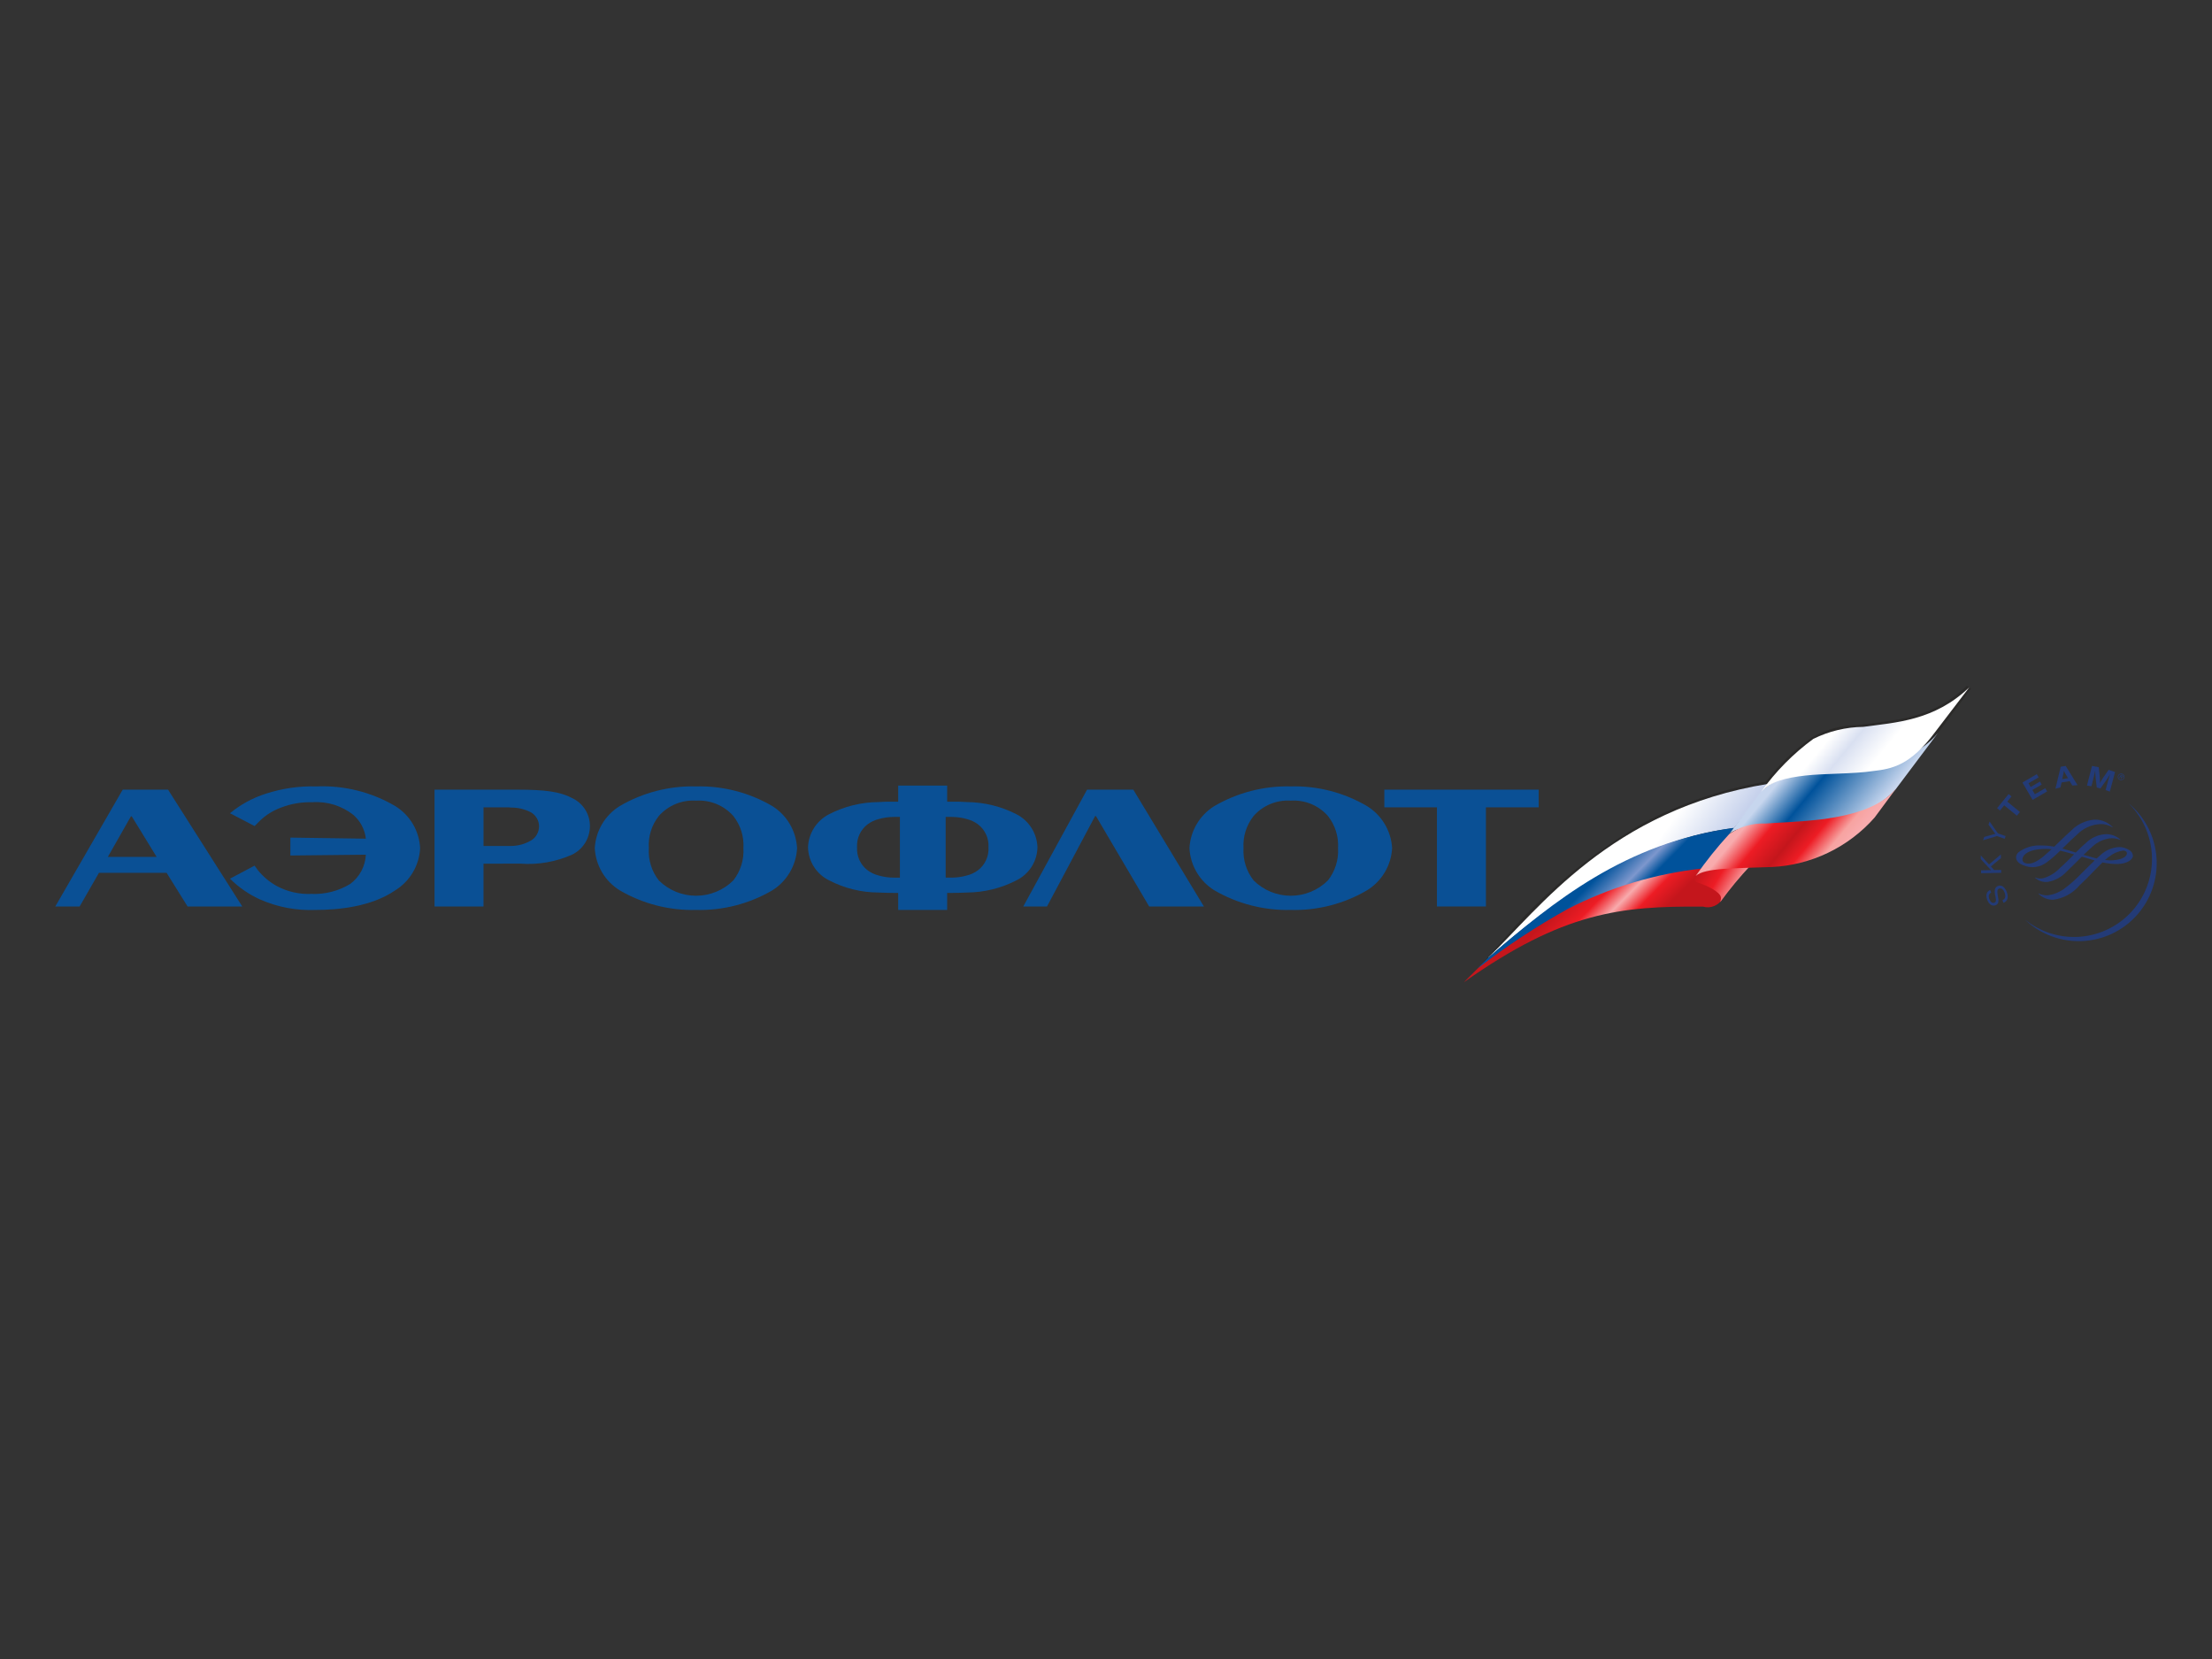 <svg fill="none" height="150" viewBox="0 0 200 150" width="200" xmlns="http://www.w3.org/2000/svg" xmlns:xlink="http://www.w3.org/1999/xlink"><rect x="0" y="0" width="200" height="150" fill="#333333" stroke="none"/><linearGradient id="a" gradientUnits="userSpaceOnUse" x1="142.276" x2="147.19" y1="80.693" y2="85.544"><stop offset="0" stop-color="#c4161c"/><stop offset=".3" stop-color="#ed1c24"/><stop offset=".53" stop-color="#f8abad"/><stop offset=".75" stop-color="#ed1c24"/><stop offset="1" stop-color="#c4161c"/></linearGradient><linearGradient id="b" gradientUnits="userSpaceOnUse" x1="142.018" x2="152.487" y1="74.938" y2="82.545"><stop offset="0" stop-color="#fff"/><stop offset=".34" stop-color="#fff"/><stop offset=".54" stop-color="#fff"/><stop offset=".91" stop-color="#c7d2ec"/><stop offset="1" stop-color="#c7d2ec"/></linearGradient><linearGradient id="c" gradientUnits="userSpaceOnUse" x1="143.219" x2="148.087" y1="79.235" y2="84.041"><stop offset="0" stop-color="#00529b"/><stop offset=".13" stop-color="#00529b"/><stop offset=".46" stop-color="#7d97cd"/><stop offset=".64" stop-color="#00529b"/><stop offset=".92" stop-color="#00529b"/><stop offset="1" stop-color="#00529b"/></linearGradient><linearGradient id="d" gradientUnits="userSpaceOnUse" x1="153.962" x2="157.391" y1="78.097" y2="80.151"><stop offset="0" stop-color="#c4161c"/><stop offset=".46" stop-color="#ed1c24"/><stop offset="1" stop-color="#f8abad"/></linearGradient><linearGradient id="e" gradientUnits="userSpaceOnUse" x1="162.279" x2="169.61" y1="67.875" y2="73.97"><stop offset="0" stop-color="#c7d6ee"/><stop offset=".07" stop-color="#c7d6ee"/><stop offset=".37" stop-color="#00529b"/><stop offset=".95" stop-color="#c7d6ee"/><stop offset="1" stop-color="#c7d6ee"/></linearGradient><linearGradient id="f" gradientUnits="userSpaceOnUse" x1="165.561" x2="172.081" y1="64.299" y2="69.718"><stop offset="0" stop-color="#fff"/><stop offset=".17" stop-color="#fff"/><stop offset=".39" stop-color="#d9e0f1"/><stop offset=".7" stop-color="#fff"/><stop offset="1" stop-color="#fff"/></linearGradient><linearGradient id="g" gradientUnits="userSpaceOnUse" x1="159.047" x2="165.668" y1="72.399" y2="77.904"><stop offset="0" stop-color="#f8abad"/><stop offset=".06" stop-color="#f8abad"/><stop offset=".28" stop-color="#ed1c24"/><stop offset=".52" stop-color="#c4161c"/><stop offset=".69" stop-color="#ed1c24"/><stop offset=".89" stop-color="#f7a3a1"/><stop offset="1" stop-color="#f8abad"/></linearGradient><clipPath id="h"><path d="m5 62h190v26.821h-190z"/></clipPath><g clip-path="url(#h)" clip-rule="evenodd" fill-rule="evenodd"><path d="m174.74 66.063c-2.143 2.841-3.625 3.25-5.466 3.456l-.742.066-2.505.133-2.887.204c-.976.065-1.931.318-2.81.746 1.073-1.37 2.316-2.599 3.697-3.659 1.193-.607 2.502-.953 3.839-1.016l.592-.068h.074l.815-.066c2.632-.159 5.178-1.001 7.387-2.442-.888 1.22-1.994 2.645-1.994 2.645zm-17.209 7.378s-.811 1.085-.966 1.222c-2.745.387-5.427 1.139-7.974 2.236-3.845 1.764-7.445 4.018-10.711 6.705 3.091-3.417 6.707-6.32 10.711-8.6 3.339-1.826 6.959-3.085 10.711-3.726-.296.268-1.771 2.162-1.771 2.162zm20.306-11.441c-2.803 2.706-5.829 3.047-8.563 3.385l-1.345.165c-1.447.019-2.865.406-4.121 1.125-1.579 1.109-2.975 2.456-4.141 3.994-3.867.645-7.606 1.904-11.076 3.728-4.509 2.613-8.572 5.928-12.037 9.82l-2.733 3.115.514-.139c4.2-3.991 9.013-7.282 14.256-9.747 2.586-1.216 5.356-1.994 8.197-2.305h.077l2.877-3.659c1.008-.732 2.228-1.113 3.474-1.083l2.884-.202 2.432-.135.815-.07c1.918-.274 3.542-.678 5.834-3.66l3.028-4.063z" fill="#2b2a29"/><path d="m134.119 87.057c8.783-6.228 13.44-8.666 23.852-8.803l-2.216 2.98c-.167.307-.433.548-.755.682-.323.135-.681.156-1.017.059-7.461-.061-12.627.478-21.639 6.845z" fill="url(#a)"/><path d="m134.589 86.549c0 .014-.005.026-.007.04 8.577-7.567 15.868-10.981 22.183-11.713.587-.676 2.537-3.19 3.125-4.005-14.265 2.29-20.814 11.398-25.301 15.679z" fill="url(#b)"/><path d="m134.557 86.586c-.114.106-.402.431-.674.679-.088.083-.17.173-.246.268 2.567-1.99 5.283-3.78 8.123-5.357 3.794-1.946 7.911-3.184 12.149-3.652 1.013-1.176 1.966-2.402 2.856-3.674-9.828 1.355-16.296 6.656-22.208 11.736z" fill="url(#c)"/><path d="m155.531 81.571c.077-.337.303-.611-.735-1.216-1.331-.748-1.773-.411-1.479-1.155.224-.607 2.957-1.693 5.022-1.016-1.006 1.069-1.943 2.2-2.808 3.386z" fill="url(#d)"/><path d="m163.293 69.991c-2.073.205-3.327.742-4.138 1.694l-2.77 3.68c.661-.542 2.472-.839 4.47-.839h.512c.296 0 .593-.066.886-.066 2.88-.065 6.795-.474 9.161-3.116l3.436-4.577.381-.516c-3.028 3.791-9.798 3.398-11.938 3.739z" fill="url(#e)"/><path d="m168.458 65.722c-1.565.019-3.105.391-4.507 1.087-1.817 1.333-3.41 2.947-4.719 4.781.889-.947 2.214-1.26 3.983-1.466 1.779-.202 4.287-.133 6.132-.407 1.768-.198 3.397-.54 5.613-3.519l3.103-4.061c-3.177 3.043-6.649 3.178-9.605 3.585z" fill="url(#f)"/><path d="m164.914 74.054c-2.142.272-4.584.342-5.317.407-1.157-.048-2.299.286-3.249.949-1.096 1.193-2.108 2.46-3.031 3.791.813-.746 3.548-.677 6.874-.809 1.77-.085 3.506-.524 5.104-1.292s3.026-1.849 4.198-3.179l2.016-2.724c-1.329 1.692-3.712 2.452-6.595 2.858z" fill="url(#g)"/><path d="m94.664 81.961 4.351-8.172h.079l4.809 8.172h4.948l-6.384-10.563h-4.18l-5.767 10.563z" fill="#0a5095"/><path d="m26.254 77.351 6.825-.073c-.025.519-.165 1.025-.41 1.483s-.589.855-1.007 1.163c-1.055.641-2.277.954-3.51.899-1.078.048-2.148-.193-3.102-.697-.662-.363-1.247-.85-1.724-1.434l-.307-.425-2.225 1.178c.791.791 1.719 1.431 2.74 1.889 1.573.69 3.284 1.011 5.0.938 1.958 0 5.006-.256 7.211-1.779.653-.406 1.198-.964 1.588-1.626.39-.662.614-1.41.652-2.177-.037-.768-.26-1.516-.65-2.178-.39-.663-.936-1.22-1.59-1.625-2.161-1.273-4.646-1.893-7.152-1.783-1.553-.043-3.102.182-4.579.664-1.175.378-2.268.975-3.22 1.76l2.225 1.16.535-.533c.537-.501 1.171-.889 1.861-1.139.897-.346 1.853-.51 2.814-.482 1.349-.098 2.686.318 3.741 1.164.621.549 1.016 1.308 1.109 2.131l-6.825-.097z" fill="#0a5095"/><path d="m116.708 82.273c2.421.064 4.811-.552 6.899-1.779.655-.405 1.204-.962 1.598-1.624.394-.662.622-1.41.665-2.179-.043-.769-.272-1.516-.666-2.179-.394-.662-.942-1.219-1.597-1.625-2.088-1.228-4.478-1.846-6.899-1.784-2.427-.058-4.823.56-6.919 1.784-.653.406-1.199.964-1.589 1.626-.391.662-.615 1.409-.654 2.177.039.768.263 1.515.653 2.178.391.662.936 1.22 1.59 1.626 2.097 1.222 4.492 1.838 6.919 1.779zm0-9.882c.627-.042 1.255.061 1.836.3.581.239 1.1.608 1.516 1.079.658.826.986 1.866.92 2.92.063 1.054-.265 2.093-.92 2.921-.893.883-2.098 1.379-3.354 1.379-1.255 0-2.46-.495-3.353-1.379-.654-.828-.981-1.867-.92-2.921-.064-1.054.264-2.094.92-2.92.416-.471.935-.84 1.517-1.079.582-.239 1.21-.342 1.838-.299z" fill="#0a5095"/><path d="m87.439 74.062c.362.092.701.256.999.48.311.241.559.554.723.912s.237.751.214 1.143c.025.396-.047.793-.21 1.155-.163.362-.412.679-.726.922-.298.225-.638.388-.999.478-.467.135-.951.202-1.437.2h-.499v-5.49h.499c.486-.001.97.066 1.437.199zm0 6.636c1.555-.011 3.086-.388 4.467-1.103.562-.277 1.036-.703 1.371-1.232.335-.529.517-1.14.526-1.766-.024-.62-.211-1.222-.545-1.745-.333-.523-.8-.948-1.352-1.231-1.383-.709-2.913-1.086-4.467-1.101-.442-.036-.882-.036-1.319-.036h-.482v-1.453h-4.427v1.453h-.463c-.441 0-.883 0-1.322.036-1.555.01-3.086.388-4.468 1.101-.552.283-1.019.708-1.353 1.231s-.522 1.125-.546 1.745c.01.626.193 1.237.528 1.766s.809.955 1.371 1.232c1.38.72 2.912 1.098 4.468 1.103.402.016.843.036 1.322.036h.463v1.539h4.427v-1.539h.482c.476 0 .918-.02 1.319-.036zm-8.012-6.636c.461-.132.938-.199 1.418-.199h.52v5.49h-.52c-.48.002-.958-.065-1.418-.2-.362-.091-.701-.254-.999-.478-.314-.244-.563-.56-.726-.922-.163-.362-.236-.758-.211-1.155-.022-.393.051-.785.215-1.143.163-.358.411-.671.723-.912.298-.224.637-.388.999-.48z" fill="#0a5095"/><path d="m62.941 82.273c2.421.062 4.811-.554 6.9-1.779.649-.409 1.19-.968 1.577-1.63s.611-1.407.65-2.173c-.04-.766-.263-1.511-.651-2.173-.388-.662-.928-1.221-1.577-1.63-2.089-1.226-4.479-1.844-6.9-1.784-2.427-.062-4.823.555-6.917 1.784-.653.406-1.198.964-1.589 1.626-.391.662-.616 1.409-.656 2.177.04.768.264 1.515.655 2.177s.936 1.22 1.589 1.626c2.094 1.227 4.49 1.843 6.917 1.779zm0-9.882c.627-.04 1.256.063 1.837.302.582.239 1.101.607 1.519 1.077.658.826.986 1.866.92 2.92.062 1.054-.265 2.093-.92 2.921-.896.883-2.104 1.379-3.362 1.379s-2.466-.495-3.362-1.379c-.653-.828-.976-1.868-.907-2.921-.072-1.052.251-2.094.907-2.92.419-.471.94-.841 1.524-1.08s1.214-.341 1.843-.299z" fill="#0a5095"/><path d="m46.229 73.017c.599-.002 1.19.136 1.725.405.236.122.433.307.572.534.138.227.211.487.212.753.002.278-.075.55-.22.787-.145.237-.354.428-.603.552-.517.283-1.096.434-1.685.441h-2.512v-3.492h2.051c.154-.003.308.004.461.02zm0 5.071h.823c1.596.118 3.197-.16 4.659-.809.488-.234.9-.601 1.188-1.059.288-.458.44-.989.439-1.53.002-.535-.15-1.058-.439-1.508-.288-.45-.701-.807-1.188-1.029-1.056-.572-2.472-.754-4.851-.754h-7.57v10.563h4.427v-3.873z" fill="#0a5095"/><path d="m15.063 78.917 1.896 3.043h4.945l-6.709-10.563h-4.1l-6.096 10.563h2.202l1.746-3.043zm-3.107-5.035 2.205 3.596h-4.411l2.09-3.672h.062z" fill="#0a5095"/><path d="m125.168 72.996h4.755v8.964h4.429v-8.964h4.77v-1.599h-13.954z" fill="#0a5095"/><g fill="#233b77"><path d="m192.529 72.692-.007.006c1.268 1.274 2.001 2.984 2.05 4.78.049 1.796-.591 3.544-1.787 4.884-1.197 1.341-2.86 2.174-4.651 2.329-1.79.155-3.572-.38-4.981-1.495l-.008.006c.686.64 1.493 1.137 2.374 1.461.88.324 1.817.469 2.755.426.937-.043 1.857-.272 2.704-.675.848-.403 1.606-.971 2.231-1.671.626-.7 1.104-1.518 1.409-2.405.305-.888.429-1.827.366-2.764-.064-.936-.313-1.851-.735-2.689-.421-.839-1.006-1.584-1.72-2.194z"/><path d="m180.036 80.704c-.223.129-.272.316-.159.603.106.266.272.381.45.307.143-.053.166-.178.108-.496l-.026-.123c-.055-.189-.066-.389-.03-.583.013-.068.044-.132.089-.185.045-.053.103-.094.168-.119.319-.127.619.071.798.52.194.482.09.849-.288 1.005l-.095-.235c.263-.113.329-.362.188-.713-.115-.285-.298-.412-.49-.337-.155.061-.191.206-.133.531l.021.139.021.119c.038.14.046.285.025.428-.015.063-.045.122-.089.17-.043.049-.097.086-.159.108-.298.121-.587-.058-.749-.461-.173-.438-.08-.763.257-.916z"/><path d="m179.837 78.159 1.071-.898.006.331-.907.748.295.325.635-.011.006.262-1.817.038-.006-.26.713-.018h.192l-.061-.063-.063-.066-.802-.867-.009-.345z"/><path d="m180.641 75.346.701.248-.085.244-.701-.244-1.256.377.107-.3.779-.218.095-.026c.044-.013.088-.023.133-.03-.05-.057-.096-.118-.139-.181l-.482-.653.1-.284z"/><path d="m181.872 72.009-.385.468 1.147.94-.274.335-1.148-.939-.383.471-.259-.214 1.041-1.273z"/><path d="m184.325 70.287-.916.534.193.337.843-.492.156.269-.842.49.227.387.935-.547.17.292-1.311.766-.92-1.569 1.296-.756z"/><path d="m186.803 70.057c-.074-.119-.139-.243-.194-.371-.018.139-.044.277-.079.413l-.075.347.529-.085zm1.042.934-.477.034-.235-.395-.732.117-.106.446-.45.119.477-1.988.449-.071z"/><path d="m190.762 71.574-.381-.142.146-.544c.014-.061.039-.148.071-.262.031-.111.056-.2.076-.266.023-.073.046-.149.072-.228l.042-.131c-.108.186-.149.252-.249.399-.041.065-.081.121-.111.167l-.516.722-.331-.085-.103-.871c-.009-.064-.015-.128-.017-.192-.007-.115-.013-.202-.015-.26-.004-.051-.004-.125-.002-.222l-.046.222c-.053.238-.079.342-.15.625l-.152.587-.4-.063.454-1.778.611.117.086.843c.022.198.028.398.019.598.05-.105.107-.206.171-.303.054-.082.099-.151.14-.214l.478-.687.58.199z"/><path d="m190.722 77.439c.354-.286.78-.47 1.23-.534.161.004.354.056.354.252 0 .204-.193.375-.574.511-.457.126-.934.155-1.403.086.123-.115.255-.22.393-.316zm-7.376.643c-.324-.022-.486-.153-.486-.403 0-.032.024-.829 1.846-.92.265-.016.531-.009.794.021-.015.002-.206.181-.206.181l-.116.103c-.436.399-1.173 1.066-1.832 1.018zm3.943-3.005c-.219.19-.658.611-1.079 1.016l-.477.46c-.387-.072-.78-.108-1.174-.107-.741-.047-1.475.174-2.066.622-.065.059-.116.131-.152.211-.036.08-.055.166-.057.254.01.43.501.647.651.702.349.149.731.201 1.108.152.376-.049.732-.198 1.032-.431.424-.319.825-.667 1.2-1.041.282.063.599.147.941.248l.315.089c-.408.403-.827.827-1.216 1.167l-.031.028c-.406.44-.921.766-1.493.947-.255.071-.527.053-.771-.052-.009.002-.021.016-.021.016.155.145.34.253.541.318.202.065.415.085.625.058.649-.116 1.242-.441 1.69-.924l.808-.79.567-.565c0 .004 1.142.337 1.142.337l.022.006c-.013 0-.709.69-.709.69l-.608.601c-.41.427-.853.821-1.326 1.177-.452.365-.994.6-1.569.681-.295.029-.593-.029-.857-.167-.012-.002-.028.014-.028.014.172.179.379.32.608.416.229.096.475.145.723.143.933-.117 1.788-.582 2.394-1.302.46-.424.92-.898 1.323-1.317l.752-.76c.468.106.947.154 1.427.142.711-.013 1.319-.355 1.326-.745-.009-.114-.048-.223-.113-.317s-.155-.168-.258-.215c-.262-.164-.566-.252-.875-.252-.617.033-1.204.28-1.658.7l-.375.33c.006-.002-.138-.036-.138-.036l-1.046-.294c.309-.289.572-.535.809-.746.434-.407.986-.666 1.576-.742.318-.035.639.015.932.143.008-.006.016-.014.022-.022-.362-.331-.837-.51-1.328-.498-.61.03-1.192.264-1.653.664-.373.313-.727.647-1.062 1l-.53-.163-.128-.037-.556-.171c.013 0 .317-.299.317-.299.375-.369.728-.714 1.006-.947.546-.569 1.287-.91 2.074-.958.4-.025.797.079 1.135.296.009-.002.022-.02.022-.02-.214-.225-.474-.401-.761-.518-.288-.117-.597-.172-.907-.16-.781.069-1.513.411-2.066.966z"/><path d="m191.792 70.204c.036.02.093.06.119.016.016-.03-.019-.056-.051-.074l-.076-.042-.04.073zm.038.246-.046-.026-.015-.18-.048-.026-.071.133-.041-.022.158-.288.125.068c.051.03.092.071.058.132-.03.058-.081.056-.134.03zm.175-.087c-.024.044-.06.08-.104.103-.045.023-.095.033-.145.028s-.097-.025-.135-.058c-.039-.032-.067-.075-.081-.123s-.013-.099.002-.147.044-.09.083-.121.087-.05.137-.054.1.006.144.031c.058.032.101.086.12.15.018.064.011.133-.021.191zm-.496-.238c.023-.054.062-.101.111-.134.05-.033.108-.05.167-.049s.117.018.165.051c.049.033.087.08.11.135.022.055.027.115.015.173s-.041.111-.083.152c-.042.042-.096.07-.154.081s-.118.004-.172-.019c-.037-.015-.07-.037-.097-.065-.028-.028-.05-.061-.065-.097-.014-.036-.022-.075-.021-.115 0-.039.009-.078.024-.114z"/></g></g></svg>